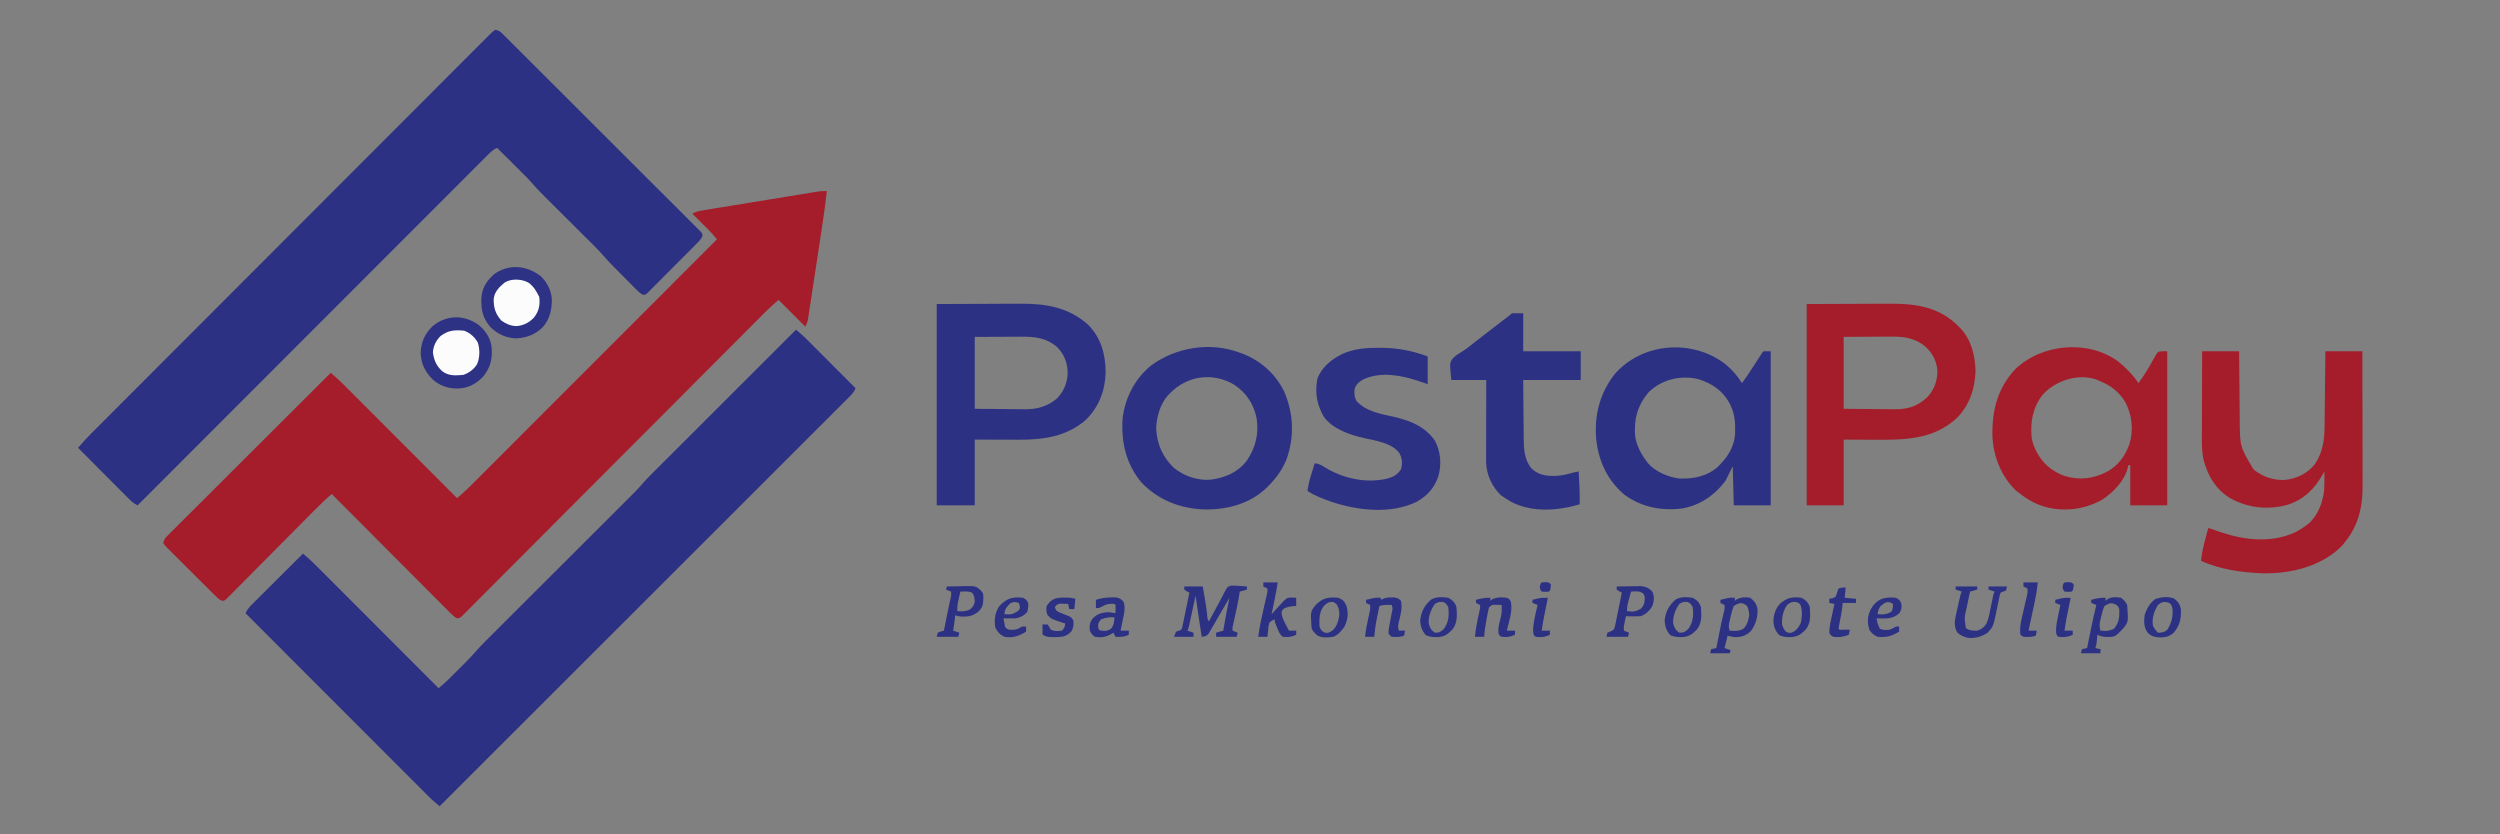 <?xml version="1.0" encoding="UTF-8"?>
<svg version="1.1" xmlns="http://www.w3.org/2000/svg" width="2434" height="812">
<rect width="100%" height="100%" fill="#808080" stroke="none"/>
<path d="M0 0 C-1.541 14.329 -3.668 28.556 -5.844 42.801 C-6.217 45.256 -6.591 47.71 -6.964 50.165 C-7.742 55.273 -8.522 60.38 -9.304 65.487 C-10.306 72.035 -11.299 78.585 -12.29 85.134 C-13.056 90.187 -13.827 95.239 -14.601 100.29 C-14.97 102.706 -15.337 105.123 -15.701 107.54 C-16.209 110.903 -16.726 114.265 -17.244 117.626 C-17.393 118.623 -17.541 119.62 -17.695 120.647 C-17.837 121.562 -17.98 122.477 -18.128 123.419 C-18.248 124.212 -18.369 125.005 -18.494 125.822 C-19 128 -19 128 -21 132 C-29.58 123.42 -38.16 114.84 -47 106 C-51.411 109.781 -55.528 113.405 -59.598 117.489 C-60.118 118.009 -60.638 118.53 -61.174 119.066 C-62.904 120.798 -64.63 122.534 -66.356 124.269 C-67.613 125.529 -68.87 126.789 -70.127 128.049 C-72.854 130.781 -75.579 133.515 -78.303 136.251 C-82.735 140.702 -87.17 145.149 -91.606 149.596 C-97.211 155.215 -102.814 160.835 -108.417 166.456 C-119.417 177.492 -130.423 188.522 -141.431 199.55 C-143.165 201.286 -144.898 203.023 -146.631 204.759 C-149.258 207.39 -151.884 210.021 -154.51 212.652 C-164.405 222.564 -174.298 232.477 -184.191 242.39 C-185.095 243.296 -185.999 244.202 -186.931 245.136 C-201.606 259.842 -216.274 274.555 -230.939 289.271 C-245.991 304.374 -261.052 319.467 -276.122 334.552 C-285.422 343.861 -294.713 353.178 -303.995 362.505 C-310.348 368.887 -316.709 375.26 -323.078 381.626 C-326.757 385.304 -330.431 388.985 -334.095 392.678 C-337.444 396.053 -340.805 399.417 -344.174 402.771 C-345.396 403.991 -346.613 405.216 -347.826 406.445 C-349.466 408.106 -351.12 409.75 -352.78 411.392 C-353.698 412.313 -354.616 413.233 -355.562 414.182 C-358 416 -358 416 -360.178 415.913 C-362.967 414.515 -364.838 412.53 -367.037 410.324 C-367.53 409.833 -368.024 409.342 -368.532 408.837 C-370.185 407.188 -371.827 405.53 -373.47 403.871 C-374.652 402.688 -375.835 401.505 -377.018 400.324 C-380.231 397.111 -383.435 393.89 -386.637 390.667 C-389.984 387.301 -393.34 383.944 -396.695 380.585 C-403.047 374.224 -409.392 367.854 -415.734 361.482 C-422.954 354.228 -430.183 346.983 -437.412 339.739 C-452.284 324.835 -467.146 309.921 -482 295 C-487.926 299.906 -493.325 305.221 -498.727 310.693 C-499.687 311.661 -500.647 312.629 -501.607 313.597 C-503.662 315.668 -505.715 317.741 -507.767 319.814 C-511.011 323.091 -514.262 326.362 -517.513 329.632 C-518.629 330.754 -519.745 331.875 -520.86 332.997 C-521.418 333.559 -521.977 334.12 -522.552 334.698 C-530.113 342.303 -537.67 349.912 -545.213 357.535 C-550.314 362.69 -555.423 367.837 -560.543 372.973 C-563.249 375.689 -565.951 378.409 -568.642 381.14 C-571.167 383.703 -573.703 386.253 -576.248 388.796 C-577.628 390.179 -578.994 391.575 -580.361 392.972 C-581.181 393.786 -582.001 394.601 -582.846 395.44 C-583.556 396.156 -584.265 396.872 -584.997 397.609 C-587 399 -587 399 -589.099 398.859 C-592.109 397.499 -594.221 395.212 -596.519 392.901 C-597.057 392.371 -597.596 391.841 -598.151 391.295 C-599.928 389.541 -601.693 387.777 -603.457 386.012 C-604.687 384.789 -605.916 383.567 -607.146 382.345 C-609.721 379.784 -612.29 377.217 -614.855 374.646 C-618.149 371.347 -621.46 368.066 -624.776 364.79 C-627.32 362.272 -629.852 359.743 -632.381 357.211 C-633.597 355.996 -634.818 354.785 -636.042 353.578 C-637.75 351.893 -639.441 350.192 -641.128 348.487 C-641.64 347.989 -642.151 347.49 -642.678 346.977 C-644.059 345.562 -644.059 345.562 -646 343 C-645.658 339.837 -644.564 338.189 -642.347 335.978 C-641.497 335.119 -641.497 335.119 -640.631 334.244 C-640.003 333.625 -639.376 333.006 -638.73 332.369 C-637.736 331.371 -637.736 331.371 -636.722 330.354 C-634.494 328.12 -632.255 325.898 -630.015 323.675 C-628.419 322.079 -626.822 320.482 -625.227 318.885 C-620.887 314.544 -616.537 310.212 -612.186 305.882 C-607.643 301.358 -603.108 296.825 -598.573 292.293 C-590.957 284.685 -583.336 277.083 -575.711 269.484 C-567.857 261.658 -560.006 253.828 -552.159 245.994 C-551.675 245.511 -551.192 245.028 -550.693 244.531 C-548.267 242.109 -545.841 239.686 -543.415 237.264 C-523.286 217.166 -503.147 197.08 -483 177 C-478.759 180.565 -474.673 184.203 -470.754 188.125 C-470.035 188.844 -470.035 188.844 -469.301 189.576 C-467.717 191.158 -466.137 192.744 -464.557 194.33 C-463.413 195.474 -462.269 196.617 -461.125 197.761 C-458.037 200.849 -454.951 203.94 -451.866 207.032 C-448.636 210.269 -445.402 213.503 -442.169 216.737 C-436.055 222.855 -429.943 228.975 -423.831 235.096 C-416.871 242.068 -409.908 249.037 -402.944 256.006 C-388.626 270.334 -374.312 284.666 -360 299 C-353.932 293.975 -348.378 288.516 -342.819 282.939 C-341.799 281.919 -340.778 280.899 -339.757 279.88 C-336.966 277.091 -334.178 274.299 -331.39 271.506 C-328.378 268.49 -325.364 265.477 -322.349 262.463 C-317.132 257.246 -311.916 252.027 -306.702 246.807 C-299.163 239.26 -291.621 231.716 -284.078 224.172 C-271.84 211.931 -259.604 199.689 -247.369 187.445 C-235.487 175.553 -223.603 163.662 -211.718 151.773 C-210.985 151.04 -210.252 150.307 -209.497 149.551 C-205.82 145.873 -202.143 142.194 -198.465 138.516 C-167.974 108.014 -137.486 77.508 -107 47 C-107.951 45.884 -108.902 44.768 -109.854 43.653 C-110.384 43.032 -110.914 42.41 -111.46 41.77 C-113.394 39.547 -115.432 37.455 -117.523 35.379 C-118.316 34.589 -119.109 33.8 -119.926 32.986 C-120.734 32.186 -121.542 31.387 -122.375 30.562 C-123.206 29.736 -124.038 28.909 -124.895 28.057 C-126.927 26.035 -128.963 24.017 -131 22 C-127.983 20.319 -125.323 19.557 -121.921 19 C-120.896 18.829 -119.871 18.658 -118.816 18.482 C-117.697 18.302 -116.578 18.122 -115.426 17.937 C-114.244 17.742 -113.061 17.546 -111.843 17.345 C-108.604 16.811 -105.364 16.284 -102.124 15.759 C-98.73 15.208 -95.338 14.65 -91.945 14.093 C-86.247 13.159 -80.548 12.23 -74.849 11.304 C-68.264 10.235 -61.681 9.158 -55.098 8.076 C-48.761 7.036 -42.423 6 -36.085 4.966 C-33.39 4.526 -30.695 4.085 -28 3.643 C-24.235 3.026 -20.469 2.414 -16.703 1.804 C-15.587 1.62 -14.47 1.436 -13.32 1.247 C-11.779 0.999 -11.779 0.999 -10.206 0.746 C-9.316 0.601 -8.426 0.456 -7.509 0.307 C-4.98 -0.002 -2.546 -0.055 0 0 Z " fill="#A51D2A" transform="translate(805,186)"/>
<path d="M0 0 C3.489 0.438 5.126 1.749 7.587 4.204 C8.286 4.893 8.984 5.583 9.703 6.293 C10.463 7.057 11.222 7.822 12.005 8.61 C12.817 9.417 13.63 10.223 14.467 11.054 C16.723 13.296 18.972 15.545 21.218 17.797 C23.642 20.223 26.074 22.64 28.505 25.059 C33.265 29.799 38.018 34.547 42.768 39.298 C46.626 43.158 50.487 47.016 54.35 50.871 C55.462 51.981 56.574 53.09 57.686 54.2 C58.239 54.752 58.792 55.304 59.362 55.873 C69.829 66.321 80.286 76.779 90.74 87.24 C100.313 96.818 109.899 106.384 119.491 115.943 C129.333 125.751 139.166 135.568 148.988 145.396 C154.506 150.916 160.028 156.432 165.559 161.939 C170.267 166.625 174.966 171.321 179.653 176.027 C182.047 178.43 184.444 180.828 186.853 183.216 C189.457 185.802 192.045 188.403 194.63 191.009 C195.401 191.767 196.172 192.525 196.965 193.306 C197.651 194.003 198.336 194.7 199.042 195.418 C199.642 196.018 200.241 196.617 200.859 197.235 C202 199 202 199 201.821 201.063 C200.525 204.119 198.22 206.214 195.901 208.519 C195.371 209.057 194.841 209.596 194.295 210.151 C192.541 211.928 190.777 213.693 189.012 215.457 C187.789 216.687 186.567 217.916 185.345 219.146 C182.784 221.721 180.217 224.29 177.646 226.855 C174.347 230.149 171.066 233.46 167.79 236.776 C165.272 239.32 162.743 241.852 160.211 244.381 C158.996 245.597 157.785 246.818 156.578 248.042 C154.893 249.75 153.192 251.441 151.487 253.128 C150.989 253.64 150.49 254.151 149.977 254.678 C146.572 258.002 146.572 258.002 143.868 257.993 C141.756 256.87 140.315 255.683 138.628 253.984 C137.99 253.349 137.352 252.715 136.695 252.061 C136.016 251.369 135.337 250.677 134.637 249.965 C133.927 249.253 133.216 248.541 132.485 247.807 C130.981 246.296 129.481 244.782 127.984 243.265 C125.713 240.964 123.433 238.673 121.15 236.385 C119.687 234.912 118.224 233.439 116.762 231.965 C116.089 231.287 115.415 230.61 114.722 229.912 C111.666 226.811 108.698 223.684 105.876 220.367 C100.94 214.662 95.526 209.416 90.177 204.102 C88.181 202.119 86.188 200.132 84.196 198.145 C79.967 193.927 75.734 189.713 71.5 185.5 C66.589 180.613 61.68 175.724 56.775 170.831 C54.823 168.886 52.869 166.943 50.914 165.002 C45.62 159.729 40.395 154.472 35.55 148.777 C32.635 145.435 29.464 142.341 26.316 139.219 C25.616 138.52 24.916 137.821 24.194 137.101 C21.986 134.898 19.774 132.699 17.562 130.5 C16.053 128.995 14.543 127.49 13.033 125.984 C9.358 122.32 5.68 118.659 2 115 C-2.102 116.626 -4.85 119.575 -7.896 122.65 C-8.779 123.529 -8.779 123.529 -9.68 124.427 C-11.664 126.405 -13.64 128.391 -15.617 130.376 C-17.047 131.805 -18.477 133.234 -19.908 134.663 C-23.849 138.599 -27.783 142.541 -31.716 146.484 C-35.955 150.732 -40.2 154.974 -44.444 159.216 C-51.8 166.571 -59.151 173.929 -66.501 181.289 C-74.21 189.01 -81.921 196.729 -89.634 204.445 C-90.114 204.924 -90.593 205.404 -91.087 205.898 C-93.522 208.333 -95.956 210.768 -98.391 213.204 C-115.641 230.458 -132.886 247.717 -150.129 264.978 C-166.881 281.749 -183.635 298.517 -200.393 315.283 C-200.909 315.799 -201.425 316.316 -201.957 316.848 C-207.143 322.037 -212.33 327.226 -217.516 332.414 C-228.081 342.984 -238.645 353.555 -249.21 364.125 C-249.695 364.611 -250.181 365.097 -250.682 365.598 C-283.126 398.06 -315.563 430.53 -348 463 C-351.829 461.219 -354.473 458.798 -357.411 455.816 C-358.202 455.025 -358.202 455.025 -359.009 454.219 C-360.745 452.481 -362.474 450.737 -364.203 448.992 C-365.408 447.784 -366.613 446.576 -367.818 445.369 C-370.985 442.194 -374.147 439.013 -377.307 435.83 C-380.534 432.582 -383.767 429.34 -387 426.098 C-393.339 419.737 -399.671 413.371 -406 407 C-401.867 402.075 -397.575 397.429 -393.026 392.889 C-392.345 392.205 -391.664 391.521 -390.962 390.817 C-388.684 388.531 -386.402 386.248 -384.12 383.966 C-382.467 382.309 -380.815 380.653 -379.163 378.996 C-375.101 374.924 -371.037 370.853 -366.972 366.784 C-362.102 361.909 -357.234 357.03 -352.366 352.152 C-340.05 339.808 -327.727 327.471 -315.403 315.134 C-312.067 311.793 -308.73 308.453 -305.394 305.112 C-284.683 284.376 -263.971 263.642 -243.254 242.913 C-238.459 238.115 -233.664 233.317 -228.869 228.519 C-228.273 227.922 -227.677 227.326 -227.063 226.712 C-207.723 207.359 -188.391 187.997 -169.065 168.629 C-149.197 148.719 -129.321 128.816 -109.435 108.924 C-106.629 106.118 -103.824 103.312 -101.019 100.505 C-100.467 99.953 -99.914 99.401 -99.346 98.832 C-90.445 89.928 -81.553 81.016 -72.665 72.101 C-63.742 63.152 -54.81 54.212 -45.869 45.282 C-41.022 40.44 -36.178 35.594 -31.346 30.737 C-26.929 26.298 -22.501 21.87 -18.064 17.452 C-16.454 15.845 -14.848 14.233 -13.247 12.617 C-11.084 10.435 -8.905 8.268 -6.722 6.104 C-6.093 5.462 -5.463 4.82 -4.815 4.158 C-3.055 2.433 -3.055 2.433 0 0 Z " fill="#2D3183" transform="translate(482,29)"/>
<path d="M0 0 C1.11 0.944 2.218 1.888 3.326 2.834 C3.944 3.36 4.561 3.886 5.197 4.428 C7.73 6.637 10.103 8.984 12.476 11.363 C12.975 11.861 13.473 12.359 13.987 12.873 C15.607 14.494 17.223 16.118 18.84 17.742 C19.973 18.877 21.106 20.012 22.24 21.147 C25.203 24.114 28.163 27.083 31.122 30.054 C34.151 33.092 37.182 36.128 40.213 39.164 C46.145 45.107 52.073 51.052 58 57 C56.711 59.83 55.364 61.886 53.168 64.081 C52.585 64.667 52.003 65.254 51.403 65.859 C50.762 66.495 50.121 67.131 49.46 67.786 C48.777 68.471 48.095 69.156 47.391 69.862 C45.086 72.173 42.773 74.477 40.46 76.78 C38.796 78.446 37.132 80.112 35.468 81.778 C31.364 85.886 27.255 89.99 23.144 94.092 C18.221 99.004 13.305 103.921 8.388 108.839 C-0.686 117.916 -9.764 126.988 -18.845 136.057 C-27.839 145.039 -36.83 154.022 -45.819 163.009 C-46.657 163.846 -46.657 163.846 -47.512 164.701 C-50.348 167.537 -53.185 170.373 -56.021 173.209 C-76.121 193.304 -96.224 213.394 -116.331 233.482 C-135.866 252.999 -155.399 272.518 -174.93 292.04 C-175.532 292.641 -176.133 293.243 -176.753 293.863 C-182.797 299.904 -188.841 305.945 -194.885 311.986 C-207.197 324.293 -219.51 336.6 -231.822 348.907 C-232.672 349.756 -232.672 349.756 -233.538 350.622 C-271.354 388.419 -309.176 426.21 -347 464 C-354.353 457.772 -354.353 457.772 -357.704 454.419 C-358.352 453.773 -359 453.128 -359.667 452.462 C-360.355 451.771 -361.043 451.081 -361.751 450.369 C-362.5 449.621 -363.25 448.872 -364.021 448.101 C-366.517 445.607 -369.009 443.11 -371.502 440.612 C-373.296 438.818 -375.09 437.024 -376.884 435.23 C-380.739 431.375 -384.593 427.518 -388.446 423.66 C-394.016 418.082 -399.588 412.507 -405.162 406.932 C-414.205 397.886 -423.247 388.838 -432.287 379.789 C-441.065 371.001 -449.845 362.214 -458.626 353.429 C-459.168 352.887 -459.709 352.345 -460.268 351.787 C-462.986 349.067 -465.704 346.348 -468.422 343.628 C-490.951 321.089 -513.477 298.545 -536 276 C-534.219 272.171 -531.798 269.527 -528.816 266.589 C-528.289 266.062 -527.762 265.534 -527.219 264.991 C-525.481 263.255 -523.737 261.526 -521.992 259.797 C-520.784 258.592 -519.576 257.387 -518.369 256.182 C-515.194 253.015 -512.013 249.853 -508.83 246.693 C-505.582 243.466 -502.34 240.233 -499.098 237 C-492.737 230.661 -486.371 224.329 -480 218 C-473.148 223.616 -466.977 229.889 -460.731 236.156 C-459.498 237.388 -458.266 238.621 -457.033 239.853 C-453.703 243.183 -450.376 246.516 -447.049 249.85 C-443.566 253.339 -440.08 256.825 -436.595 260.312 C-430.002 266.907 -423.412 273.506 -416.823 280.105 C-409.318 287.621 -401.811 295.134 -394.303 302.647 C-378.866 318.095 -363.432 333.546 -348 349 C-346.894 348.06 -345.79 347.12 -344.686 346.178 C-344.071 345.654 -343.456 345.13 -342.822 344.591 C-340.135 342.245 -337.61 339.753 -335.094 337.227 C-334.565 336.699 -334.037 336.172 -333.493 335.628 C-332.386 334.522 -331.28 333.414 -330.175 332.306 C-328.507 330.632 -326.834 328.964 -325.16 327.297 C-324.075 326.211 -322.991 325.125 -321.906 324.039 C-321.417 323.552 -320.929 323.066 -320.425 322.564 C-317.751 319.873 -315.208 317.109 -312.734 314.233 C-309.387 310.396 -305.893 306.757 -302.283 303.169 C-301.645 302.531 -301.007 301.893 -300.349 301.235 C-298.234 299.121 -296.115 297.01 -293.996 294.898 C-292.469 293.374 -290.943 291.848 -289.416 290.323 C-286.14 287.05 -282.862 283.778 -279.583 280.508 C-274.394 275.333 -269.21 270.154 -264.025 264.974 C-252.084 253.045 -240.139 241.122 -228.193 229.198 C-217.241 218.266 -206.29 207.333 -195.343 196.396 C-190.193 191.252 -185.041 186.109 -179.887 180.969 C-176.677 177.766 -173.469 174.562 -170.262 171.357 C-168.779 169.876 -167.296 168.396 -165.811 166.917 C-163.777 164.89 -161.747 162.861 -159.717 160.831 C-159.135 160.252 -158.553 159.674 -157.954 159.078 C-154.379 155.495 -151.028 151.769 -147.716 147.943 C-145.128 145.012 -142.387 142.252 -139.615 139.495 C-139.013 138.892 -138.411 138.289 -137.791 137.668 C-135.797 135.673 -133.8 133.681 -131.803 131.689 C-130.363 130.25 -128.924 128.81 -127.485 127.371 C-123.595 123.481 -119.702 119.594 -115.809 115.707 C-111.734 111.638 -107.661 107.567 -103.589 103.495 C-95.885 95.794 -88.178 88.096 -80.47 80.398 C-71.692 71.631 -62.916 62.861 -54.141 54.091 C-36.097 36.057 -18.05 18.028 0 0 Z " fill="#2D3183" transform="translate(775,321)"/>
<path d="M0 0 C11.88 0 23.76 0 36 0 C36.049 5.841 36.098 11.681 36.148 17.699 C36.184 21.423 36.22 25.146 36.258 28.869 C36.318 34.765 36.376 40.662 36.422 46.558 C36.459 51.317 36.505 56.076 36.558 60.835 C36.576 62.642 36.592 64.448 36.603 66.254 C36.772 92.785 36.772 92.785 50 115 C58.841 122.182 69.088 125.72 80.504 125.281 C92.012 123.985 102.108 119.287 109.469 110.207 C117.317 98.895 119.1 86.883 119.205 73.451 C119.215 72.65 119.225 71.849 119.235 71.023 C119.267 68.41 119.292 65.797 119.316 63.184 C119.337 61.358 119.358 59.532 119.379 57.707 C119.434 52.928 119.484 48.149 119.532 43.37 C119.592 37.622 119.658 31.874 119.723 26.126 C119.82 17.418 119.909 8.709 120 0 C131.88 0 143.76 0 156 0 C156.045 18.403 156.082 36.806 156.104 55.209 C156.114 63.755 156.128 72.302 156.151 80.848 C156.171 88.302 156.184 95.757 156.188 103.211 C156.191 107.153 156.197 111.095 156.211 115.037 C156.225 118.758 156.229 122.48 156.226 126.201 C156.227 128.195 156.238 130.189 156.249 132.183 C156.197 155.155 150.546 173.818 134.812 190.75 C114.715 209.83 86.454 216.484 59.449 216.211 C39.57 215.472 17.123 212.54 -1 204 C-0.4 196.721 1.148 189.976 3.062 182.938 C3.344 181.881 3.626 180.825 3.916 179.736 C4.605 177.156 5.3 174.577 6 172 C10.233 173.406 14.464 174.813 18.676 176.281 C41.844 184.045 67.508 186.734 90.32 176.379 C94.487 174.235 98.3 171.877 102 169 C102.922 168.285 102.922 168.285 103.863 167.555 C112.853 159.621 117.69 146.437 118.848 134.754 C119.175 128.843 119.07 122.918 119 117 C118.588 117.762 118.175 118.524 117.75 119.309 C109.593 133.892 99.158 144.385 83 149.5 C64.166 154.689 44.779 152.655 27.672 143.23 C13.534 134.93 5.68 121.598 1.468 106.033 C-0.802 95.741 -0.249 85.183 -0.195 74.707 C-0.192 72.548 -0.189 70.389 -0.187 68.23 C-0.179 62.58 -0.16 56.929 -0.137 51.279 C-0.117 45.501 -0.108 39.722 -0.098 33.943 C-0.076 22.629 -0.041 11.314 0 0 Z " fill="#A51D2A" transform="translate(2144,342)"/>
<path d="M0 0 C16.335 -0.062 32.67 -0.124 49.5 -0.188 C54.627 -0.215 59.754 -0.242 65.037 -0.27 C71.376 -0.284 71.376 -0.284 74.359 -0.286 C76.409 -0.291 78.459 -0.301 80.509 -0.317 C105.73 -0.496 128.219 2.882 147.562 20.309 C160.118 33.225 164.521 49.395 164.422 66.996 C163.94 84.692 157.712 100.547 144.895 113.055 C126.441 128.943 104.004 132.2 80.457 132.098 C79.348 132.097 78.238 132.096 77.095 132.095 C73.001 132.089 68.907 132.075 64.812 132.062 C55.634 132.042 46.456 132.021 37 132 C37 153.12 37 174.24 37 196 C24.79 196 12.58 196 0 196 C0 131.32 0 66.64 0 0 Z M37 32 C37 55.1 37 78.2 37 102 C46.673 102.082 56.346 102.165 66.312 102.25 C69.345 102.286 72.377 102.323 75.501 102.36 C77.934 102.372 80.368 102.382 82.801 102.391 C84.04 102.411 85.279 102.432 86.556 102.453 C98.116 102.457 108.056 99.546 117 92 C123.787 84.97 127.181 76.79 127.5 67.062 C127.151 56.998 124.367 49.31 117.34 42.008 C106.76 32.929 95.715 31.693 82.312 31.805 C80.585 31.808 80.585 31.808 78.822 31.811 C74.548 31.821 70.274 31.849 66 31.875 C56.43 31.916 46.86 31.957 37 32 Z " fill="#2D3183" transform="translate(912,296)"/>
<path d="M0 0 C24.533 -0.093 24.533 -0.093 49.562 -0.188 C54.699 -0.215 59.835 -0.242 65.127 -0.27 C71.471 -0.284 71.471 -0.284 74.454 -0.286 C76.507 -0.291 78.561 -0.301 80.614 -0.317 C104.695 -0.488 127.555 2.425 145.789 19.797 C146.883 20.887 146.883 20.887 148 22 C148.847 22.812 148.847 22.812 149.711 23.641 C160.243 34.674 163.958 50.202 164.375 65 C163.868 82.349 158.586 98.35 146.273 110.895 C122.675 132.75 93.734 132.321 63.438 132.125 C54.383 132.084 45.329 132.042 36 132 C36 153.12 36 174.24 36 196 C24.12 196 12.24 196 0 196 C0 131.32 0 66.64 0 0 Z M36 32 C36 55.1 36 78.2 36 102 C45.838 102.082 55.676 102.165 65.812 102.25 C70.439 102.305 70.439 102.305 75.159 102.36 C77.634 102.372 80.108 102.382 82.582 102.391 C83.843 102.411 85.104 102.432 86.403 102.453 C99.039 102.458 108.568 99.173 117.684 90.375 C124.461 83.074 127.35 74.319 127.219 64.469 C126.368 54.87 122.163 47.367 115 41 C104.57 32.698 94.044 31.543 81.02 31.707 C79.871 31.71 78.722 31.713 77.538 31.716 C73.296 31.732 69.054 31.774 64.812 31.812 C55.304 31.874 45.796 31.936 36 32 Z " fill="#A51D2A" transform="translate(1759,296)"/>
<path d="M0 0 C7.246 5.941 14.041 12.885 19.243 20.688 C22.915 15.633 26.399 10.552 29.489 5.118 C30.017 4.202 30.545 3.287 31.089 2.344 C32.166 0.462 33.223 -1.432 34.261 -3.335 C34.79 -4.238 35.319 -5.14 35.864 -6.07 C36.322 -6.886 36.781 -7.702 37.253 -8.543 C39.243 -10.312 39.243 -10.312 47.243 -10.312 C47.243 39.188 47.243 88.688 47.243 139.688 C35.363 139.688 23.483 139.688 11.243 139.688 C11.243 126.818 11.243 113.948 11.243 100.688 C10.583 100.688 9.923 100.688 9.243 100.688 C9.127 101.409 9.011 102.129 8.892 102.872 C5.939 115.696 -5.445 127.248 -16.151 134.227 C-33.109 143.736 -52.971 146.304 -71.79 141.129 C-81.338 138.221 -89.015 134.072 -96.757 127.688 C-98.304 126.574 -98.304 126.574 -99.882 125.438 C-114.41 111.541 -122.385 91.433 -122.96 71.465 C-123.296 46.572 -117.834 25.486 -100.569 6.938 C-74.343 -17.874 -29.367 -21.931 0 0 Z M-73.757 31.688 C-83.668 44.31 -86.178 58.054 -84.757 73.688 C-84.186 77.294 -83.254 80.364 -81.757 83.688 C-81.355 84.588 -80.952 85.488 -80.538 86.415 C-74.639 98.311 -65.438 106.377 -53.069 110.938 C-38.307 115.506 -24.99 113.965 -11.42 106.99 C-0.214 100.876 6.363 91.558 10.618 79.625 C14.421 66.059 13.126 52.289 6.735 39.723 C0.037 28.367 -8.598 22.421 -20.757 17.688 C-21.444 17.42 -22.131 17.152 -22.839 16.875 C-40.549 11.319 -61.403 18.376 -73.757 31.688 Z " fill="#A51D2A" transform="translate(2062.757,352.312)"/>
<path d="M0 0 C6.355 5.28 11.195 11.091 15.661 18.068 C21.153 10.479 26.231 2.634 31.305 -5.238 C31.853 -6.087 32.401 -6.936 32.966 -7.811 C33.461 -8.58 33.956 -9.349 34.466 -10.141 C35.661 -11.932 35.661 -11.932 36.661 -12.932 C38.971 -12.932 41.281 -12.932 43.661 -12.932 C43.661 36.568 43.661 86.068 43.661 137.068 C31.781 137.068 19.901 137.068 7.661 137.068 C7.331 124.528 7.001 111.988 6.661 99.068 C4.351 103.688 2.041 108.308 -0.339 113.068 C-10.8 127.199 -24.943 136.855 -42.339 140.068 C-62.521 142.63 -81.536 139.07 -98.339 127.068 C-115.306 113.17 -124.193 93.641 -126.339 72.068 C-128.11 48.835 -122.759 28.124 -108.464 9.529 C-81.508 -21.688 -32.18 -25.312 0 0 Z M-75.339 27.068 C-86.154 39.915 -89.75 53.456 -88.339 70.068 C-86.673 79.186 -82.873 86.693 -77.339 94.068 C-76.862 94.714 -76.385 95.36 -75.893 96.025 C-68.769 104.286 -55.91 109.772 -45.257 110.951 C-31.89 111.487 -18.751 108.95 -8.362 100.009 C1.427 90.617 8.298 80.481 8.997 66.552 C9.178 57.081 8.798 48.781 4.661 40.068 C4.249 39.199 3.836 38.33 3.411 37.435 C-3.08 25.375 -13.801 18.318 -26.589 14.255 C-43.733 10.024 -62.721 14.45 -75.339 27.068 Z " fill="#2D3183" transform="translate(1680.339,354.932)"/>
<path d="M0 0 C1.067 0.374 2.135 0.748 3.234 1.133 C21.385 8.089 35.75 20.8 44.312 38.312 C53.519 59.821 54.412 82.453 46.473 104.465 C42.321 114.432 36.604 122.383 29 130 C28.313 130.699 27.626 131.397 26.918 132.117 C10.442 147.829 -11.877 153.486 -34.145 152.976 C-57.372 152.005 -78.515 143.72 -94.719 126.727 C-109.81 108.689 -114.664 86.981 -113 64 C-110.402 43.742 -100.903 25.411 -84.926 12.52 C-60.818 -4.841 -28.286 -10.255 0 0 Z M-67 40 C-67.513 40.516 -68.026 41.031 -68.555 41.562 C-76.473 50.219 -79.807 62.5 -80.375 74 C-79.591 89.289 -74.11 102.089 -63.012 112.582 C-52.957 120.654 -39.921 125.125 -27 124 C-13.141 122.025 -0.756 116.875 7.906 105.496 C16.393 92.856 19.617 79.756 17.539 64.648 C14.661 50.463 7.631 39.567 -4.363 31.57 C-25.25 19.131 -50.23 22.673 -67 40 Z " fill="#2D3183" transform="translate(1206,343)"/>
<path d="M0 0 C3.63 0 7.26 0 11 0 C11 12.21 11 24.42 11 37 C29.48 37 47.96 37 67 37 C67 46.24 67 55.48 67 65 C48.52 65 30.04 65 11 65 C11.091 77.197 11.091 77.197 11.209 89.395 C11.263 94.376 11.314 99.357 11.346 104.338 C11.373 108.359 11.413 112.378 11.463 116.398 C11.48 117.925 11.491 119.452 11.498 120.979 C11.547 131.9 11.846 142.162 19 151 C25.71 157.524 32.898 158.417 41.848 158.362 C48.176 158.177 53.943 156.79 60 155 C61.663 154.649 63.329 154.31 65 154 C65.631 164.679 66.173 175.298 66 186 C44.562 192.28 19.672 194.246 -0.777 183.547 C-3.249 182.11 -5.63 180.597 -8 179 C-8.887 178.423 -9.774 177.845 -10.688 177.25 C-19.384 168.788 -24.734 157.368 -25.12 145.21 C-25.123 143.714 -25.121 142.218 -25.114 140.721 C-25.114 139.901 -25.114 139.081 -25.114 138.236 C-25.113 135.537 -25.106 132.837 -25.098 130.137 C-25.096 128.261 -25.094 126.384 -25.093 124.508 C-25.09 119.578 -25.08 114.648 -25.069 109.717 C-25.058 104.683 -25.054 99.649 -25.049 94.615 C-25.038 84.743 -25.021 74.872 -25 65 C-36.22 65 -47.44 65 -59 65 C-60.625 48.63 -60.625 48.63 -57.916 44.246 C-54.808 40.995 -50.986 38.726 -47.169 36.393 C-43.216 33.855 -39.61 30.861 -35.938 27.938 C-34.403 26.741 -32.866 25.547 -31.328 24.355 C-30.593 23.785 -29.857 23.214 -29.1 22.626 C-23.481 18.274 -17.843 13.947 -12.204 9.623 C-10.977 8.682 -9.751 7.741 -8.525 6.8 C-7.366 5.91 -6.207 5.022 -5.048 4.134 C-2.431 2.175 -2.431 2.175 0 0 Z " fill="#2D3183" transform="translate(1472,305)"/>
<path d="M0 0 C0.728 -0 1.456 -0 2.205 -0 C18.777 0.039 32.477 2.685 48.125 8.375 C48.125 17.285 48.125 26.195 48.125 35.375 C45.361 34.426 42.597 33.477 39.75 32.5 C22.529 26.745 2.898 22.881 -14.312 30.625 C-18.488 32.909 -20.97 34.872 -22.875 39.375 C-23.647 43.944 -23.348 47.327 -21.438 51.562 C-11.723 62.225 2.374 64.329 15.875 67.375 C31.555 70.949 45.564 76.817 55.125 90.375 C60.801 101.266 61.831 113.258 58.5 125.062 C54.574 136.486 47.996 143.879 37.492 149.879 C12.319 162.172 -20.03 158.533 -45.859 149.84 C-53.685 147.067 -61.955 143.988 -68.875 139.375 C-68.219 133.319 -66.615 127.746 -64.812 121.938 C-64.531 121.015 -64.249 120.093 -63.959 119.143 C-63.269 116.885 -62.574 114.63 -61.875 112.375 C-58.107 112.937 -55.654 113.954 -52.5 116.062 C-34.326 127.296 -12.09 132.199 8.805 127.348 C14.894 125.564 18.76 123.526 22.188 118.125 C23.673 112.184 23.422 107.69 20.41 102.312 C12.778 92.501 -2.173 90.508 -13.572 87.948 C-27.623 84.738 -43.844 79.401 -52.875 67.375 C-59.795 55.319 -61.842 44.01 -59.297 30.25 C-55.334 19.01 -45.386 11.029 -34.992 5.973 C-23.425 0.869 -12.527 -0.032 0 0 Z " fill="#2D3183" transform="translate(1341.875,338.625)"/>
<path d="M0 0 C6.759 5.513 11.097 12.144 12.57 20.809 C13.725 32.2 11.942 40.41 5.035 49.66 C-0.687 55.973 -8.336 60.797 -16.965 61.66 C-17.573 61.723 -18.182 61.786 -18.809 61.852 C-28.398 62.39 -37.298 59.609 -44.527 53.285 C-52.093 45.756 -55.953 38.025 -56.402 27.285 C-56.025 16.988 -52.588 9.136 -45.395 1.789 C-32 -9.947 -14.363 -10.31 0 0 Z " fill="#2E3284" transform="translate(465.965,316.34)"/>
<path d="M0 0 C6.26 5.706 10.403 13.8 11.109 22.246 C11.35 32.662 9.323 41.426 2.625 49.617 C-4.55 56.904 -13.435 60.389 -23.566 60.836 C-32.94 60.531 -41.354 56.846 -48.129 50.398 C-56.137 41.626 -57.873 33.133 -57.469 21.531 C-56.851 11.807 -52.298 4.83 -45.129 -1.602 C-30.986 -11.882 -13.722 -10.323 0 0 Z " fill="#2E3284" transform="translate(526.129,268.602)"/>
<path d="M0 0 C5.67 2.131 10.249 6.226 13.188 11.531 C15.354 18.114 15.246 26.096 12.5 32.5 C9.471 37.549 4.531 41.156 -1 43 C-8.506 43.668 -15.255 44.148 -21.457 39.414 C-27.127 34.218 -29.528 28.658 -30.5 21.125 C-30.21 14.989 -27.391 9.263 -22.957 5.066 C-15.595 -0.526 -9.078 -0.949 0 0 Z " fill="#FCFCFD" transform="translate(452,322)"/>
<path d="M0 0 C4.758 3.673 7.357 8.214 10 13.5 C10.943 21.38 9.853 27.166 5 33.5 C0.399 38.556 -5.481 41.555 -12.312 42 C-17.907 41.761 -22.515 39.807 -27 36.5 C-32.671 29.946 -34.433 24.156 -34.34 15.574 C-33.554 8.469 -28.996 4.079 -23.746 -0.371 C-17.195 -4.606 -6.41 -3.975 0 0 Z " fill="#FCFCFD" transform="translate(515,275.5)"/>
<path d="M0 0 C5.94 0 11.88 0 18 0 C19.714 9.35 21.319 18.634 22.353 28.084 C22.482 31.326 22.482 31.326 24 34 C24.362 33.325 24.725 32.651 25.098 31.956 C26.771 28.844 28.448 25.735 30.125 22.625 C30.695 21.564 31.265 20.503 31.852 19.41 C32.996 17.291 34.153 15.178 35.323 13.073 C36.413 11.076 37.455 9.052 38.439 7.001 C41.792 0.435 41.792 0.435 45.156 -0.776 C47.641 -0.987 49.896 -0.882 52.375 -0.625 C53.206 -0.58 54.038 -0.535 54.895 -0.488 C56.933 -0.371 58.967 -0.192 61 0 C61 0.99 61 1.98 61 3 C58.69 3.66 56.38 4.32 54 5 C53.914 5.599 53.827 6.199 53.738 6.816 C52.415 15.349 50.572 23.743 48.677 32.164 C48.353 33.616 48.353 33.616 48.023 35.098 C47.827 35.969 47.63 36.841 47.427 37.739 C46.907 40.108 46.907 40.108 47 43 C48.65 43.66 50.3 44.32 52 45 C51.67 46.32 51.34 47.64 51 49 C44.4 49 37.8 49 31 49 C31 47.68 31 46.36 31 45 C33.31 44.34 35.62 43.68 38 43 C38.098 42.366 38.196 41.732 38.297 41.078 C39.912 30.996 41.961 21.004 44 11 C43.618 11.659 43.236 12.318 42.842 12.997 C39.153 19.351 35.448 25.695 31.731 32.033 C30.293 34.498 28.874 36.972 27.465 39.453 C26.79 40.615 26.114 41.776 25.438 42.938 C24.879 43.916 24.321 44.894 23.746 45.902 C21.583 48.501 20.251 48.498 17 49 C16.374 44.959 15.749 40.917 15.125 36.875 C14.951 35.752 14.777 34.629 14.598 33.473 C13.34 25.323 12.151 17.166 11 9 C10.793 9.959 10.586 10.918 10.373 11.906 C9.606 15.458 8.836 19.01 8.064 22.562 C7.731 24.1 7.398 25.639 7.066 27.177 C6.59 29.387 6.11 31.596 5.629 33.805 C5.481 34.494 5.333 35.184 5.181 35.895 C4.114 40.772 4.114 40.772 3 43 C4.98 43.66 6.96 44.32 9 45 C9 46.32 9 47.64 9 49 C2.73 49 -3.54 49 -10 49 C-9.34 47.35 -8.68 45.7 -8 44 C-7.18 43.733 -6.36 43.467 -5.515 43.192 C-2.594 42.167 -2.594 42.167 -1.698 38.468 C-1.364 36.96 -1.053 35.447 -0.762 33.93 C-0.591 33.133 -0.421 32.337 -0.245 31.517 C0.295 28.973 0.804 26.425 1.312 23.875 C1.673 22.149 2.036 20.424 2.4 18.699 C3.29 14.471 4.152 10.237 5 6 C4.175 5.567 3.35 5.134 2.5 4.688 C1.262 3.852 1.262 3.852 0 3 C0 2.01 0 1.02 0 0 Z " fill="#2C3184" transform="translate(1153,571)"/>
<path d="M0 0 C0 0.99 0 1.98 0 3 C0.548 2.515 1.096 2.031 1.66 1.531 C5.763 -1.153 10.277 -0.77 15 0 C17.897 2.202 19.393 3.786 21 7 C22.24 23.628 22.24 23.628 17 30 C9.493 37.719 9.493 37.719 3.914 38.168 C-0.517 38.206 -3.966 38.082 -8 36 C-8.061 36.687 -8.121 37.374 -8.184 38.082 C-8.267 38.983 -8.351 39.884 -8.438 40.812 C-8.519 41.706 -8.6 42.599 -8.684 43.52 C-9 46 -9 46 -10 49 C-8.35 49.33 -6.7 49.66 -5 50 C-5 51.32 -5 52.64 -5 54 C-11.27 54 -17.54 54 -24 54 C-23.67 52.68 -23.34 51.36 -23 50 C-20.525 49.505 -20.525 49.505 -18 49 C-17.869 48.332 -17.739 47.663 -17.604 46.975 C-14.981 33.586 -12.262 20.249 -9 7 C-11.475 6.01 -11.475 6.01 -14 5 C-14 4.01 -14 3.02 -14 2 C-9.158 0.664 -5.066 -0.253 0 0 Z M-1 8 C-2.887 11.828 -3.77 15.848 -4.688 20 C-4.959 21.196 -5.231 22.392 -5.512 23.625 C-5.975 26.828 -5.87 28.916 -5 32 C1.703 32.52 1.703 32.52 7.938 30.438 C12.709 24.798 13.564 19.707 13.355 12.465 C13.155 9.825 13.155 9.825 11.25 7.375 C6.293 4.346 3.992 4.745 -1 8 Z " fill="#2C3184" transform="translate(2050,582)"/>
<path d="M0 0 C0 0.99 0 1.98 0 3 C0.619 2.505 1.238 2.01 1.875 1.5 C6.274 -0.612 10.202 -0.844 15 0 C18.76 2.742 20.821 5.5 22 10 C22.779 17.951 20.489 26.232 15.504 32.527 C11.405 36.541 6.944 38.219 1.25 38.312 C-1.751 38.21 -4.019 37.745 -7 37 C-7.99 40.96 -8.98 44.92 -10 49 C-8.02 49.66 -6.04 50.32 -4 51 C-4.33 51.99 -4.66 52.98 -5 54 C-11.27 54 -17.54 54 -24 54 C-23.67 52.68 -23.34 51.36 -23 50 C-20.525 49.505 -20.525 49.505 -18 49 C-17.864 48.311 -17.728 47.622 -17.589 46.911 C-12.798 22.64 -12.798 22.64 -10.48 13.355 C-9.867 10.747 -9.867 10.747 -10 7 C-11.32 6.34 -12.64 5.68 -14 5 C-14 4.01 -14 3.02 -14 2 C-4.59 -0.296 -4.59 -0.296 0 0 Z M-1 8 C-2.719 12.246 -3.699 16.659 -4.688 21.125 C-4.959 22.324 -5.231 23.523 -5.512 24.758 C-5.952 27.684 -6.01 29.274 -5 32 C0.119 32.455 3.844 32.631 8.438 30.125 C12.022 26.51 13.354 21.955 14 17 C13.879 13.73 13.402 10.968 12 8 C7.069 3.932 4.257 4.714 -1 8 Z " fill="#2C3184" transform="translate(1689,582)"/>
<path d="M0 0 C6.93 0 13.86 0 21 0 C21 0.99 21 1.98 21 3 C18.69 3.66 16.38 4.32 14 5 C13.154 8.997 12.325 12.998 11.5 17 C11.262 18.125 11.023 19.251 10.777 20.41 C8.455 30.462 8.455 30.462 9.938 40.438 C13.305 42.989 16.852 43.17 21 43 C25.214 41.648 27.609 39.853 30.003 36.129 C32.328 31.163 33.108 25.593 34.188 20.25 C34.7 17.796 35.214 15.343 35.73 12.891 C35.951 11.808 36.172 10.726 36.399 9.61 C37 7 37 7 38 5 C36.02 4.34 34.04 3.68 32 3 C32 2.01 32 1.02 32 0 C37.94 0 43.88 0 50 0 C49.67 1.32 49.34 2.64 49 4 C47.79 4.417 47.79 4.417 46.555 4.843 C43.704 5.778 43.704 5.778 42.853 8.87 C42.612 10.072 42.37 11.273 42.121 12.512 C41.982 13.158 41.843 13.805 41.7 14.471 C41.259 16.539 40.846 18.612 40.438 20.688 C36.697 39.197 36.697 39.197 30.812 45.25 C24.992 48.871 18.883 50.751 12 50 C7.79 48.975 4.768 47.709 1.562 44.75 C-1.521 39.323 -1.141 34.191 0.18 28.262 C0.449 27.03 0.719 25.798 0.996 24.529 C1.286 23.262 1.576 21.994 1.875 20.688 C2.157 19.4 2.44 18.113 2.73 16.787 C4.826 7.349 4.826 7.349 6 5 C4.02 4.34 2.04 3.68 0 3 C0 2.01 0 1.02 0 0 Z " fill="#2C3184" transform="translate(1904,571)"/>
<path d="M0 0 C4.375 -0.087 8.75 -0.141 13.125 -0.188 C14.363 -0.213 15.6 -0.238 16.875 -0.264 C18.074 -0.273 19.273 -0.283 20.508 -0.293 C21.608 -0.309 22.707 -0.324 23.84 -0.341 C28.491 0.161 31.866 1.64 34.875 5.25 C36.825 10.017 36.391 13.69 34.938 18.562 C32.12 23.561 28.497 27.168 23 29 C20.605 29.07 18.208 29.084 15.812 29.062 C14.54 29.053 13.268 29.044 11.957 29.035 C10.493 29.018 10.493 29.018 9 29 C8.662 30.582 8.33 32.166 8 33.75 C7.814 34.632 7.629 35.513 7.438 36.422 C6.888 39.221 6.888 39.221 7 43 C8.65 43.66 10.3 44.32 12 45 C11.67 46.32 11.34 47.64 11 49 C4.07 49 -2.86 49 -10 49 C-9.67 47.68 -9.34 46.36 -9 45 C-8.038 44.591 -7.075 44.182 -6.083 43.76 C-2.648 42.228 -2.648 42.228 -1.584 38.355 C-1.252 36.853 -0.946 35.344 -0.664 33.832 C-0.495 33.037 -0.326 32.242 -0.152 31.424 C0.381 28.891 0.878 26.353 1.375 23.812 C1.731 22.091 2.089 20.371 2.449 18.65 C3.326 14.439 4.172 10.222 5 6 C4.175 5.567 3.35 5.134 2.5 4.688 C1.262 3.852 1.262 3.852 0 3 C0 2.01 0 1.02 0 0 Z M14 5 C13.327 7.415 12.662 9.832 12 12.25 C11.714 13.273 11.714 13.273 11.422 14.316 C10.5 17.706 10 20.458 10 24 C17.247 24.737 17.247 24.737 23.562 21.688 C26.465 18.487 26.924 16.832 27.312 12.562 C27.262 9.044 27.262 9.044 25.562 6.562 C21.79 4.262 18.309 4.669 14 5 Z " fill="#2C3184" transform="translate(1574,571)"/>
<path d="M0 0 C4.375 -0.117 8.749 -0.187 13.125 -0.25 C14.363 -0.284 15.6 -0.317 16.875 -0.352 C28.212 -0.473 28.212 -0.473 33 4 C35.655 6.655 35.329 8.05 35.375 11.75 C35.261 17.032 34.812 20.093 31 24 C25.572 28.893 20.82 29.513 13.637 29.273 C11 29 11 29 8 28 C7.909 28.87 7.909 28.87 7.816 29.758 C7.34 34.201 6.79 38.599 6 43 C7.98 43.66 9.96 44.32 12 45 C11.67 46.32 11.34 47.64 11 49 C4.07 49 -2.86 49 -10 49 C-9.67 47.68 -9.34 46.36 -9 45 C-5.938 43.75 -5.938 43.75 -3 43 C-2.859 42.29 -2.718 41.58 -2.573 40.848 C-1.925 37.586 -1.275 34.324 -0.625 31.062 C-0.403 29.946 -0.182 28.829 0.047 27.678 C1.167 22.063 2.312 16.466 3.655 10.9 C4.119 8.666 4.119 8.666 4 5 C1.525 4.01 1.525 4.01 -1 3 C-0.67 2.01 -0.34 1.02 0 0 Z M13 5 C12.494 7.228 11.995 9.457 11.5 11.688 C11.222 12.929 10.943 14.17 10.656 15.449 C10.106 18.424 9.862 20.994 10 24 C14.736 24.379 18.099 24.442 22.438 22.312 C25.195 19.824 26.244 18.613 27 15 C26.875 11.369 26.752 8.971 24.5 6.062 C20.717 4.455 17.053 4.766 13 5 Z " fill="#2C3184" transform="translate(922,571)"/>
<path d="M0 0 C4.62 0 9.24 0 14 0 C12.376 10.419 10.22 20.695 8 31 C9.23 29.645 9.23 29.645 10.484 28.262 C11.573 27.07 12.661 25.879 13.75 24.688 C14.289 24.093 14.828 23.498 15.383 22.885 C22.407 15.218 22.407 15.218 26.141 14.707 C28.094 14.805 30.047 14.902 32 15 C32 17.64 32 20.28 32 23 C31.408 23.026 30.817 23.052 30.207 23.078 C26.251 23.362 23.433 23.775 19.875 25.625 C17.721 27.89 17.721 27.89 17.812 31 C19.06 36.699 22.264 41.904 25 47 C27.31 47 29.62 47 32 47 C32 48.32 32 49.64 32 51 C27.478 53.261 23.962 53.4 19 53 C15.824 50.699 14.751 47.493 13.312 43.938 C12.876 42.874 12.439 41.811 11.988 40.715 C11 38 11 38 11 36 C8.438 37.001 8.438 37.001 6 39 C4.962 42.397 4.962 42.397 4.688 46.188 C4.547 47.46 4.406 48.732 4.262 50.043 C4.175 51.019 4.089 51.995 4 53 C1.03 53 -1.94 53 -5 53 C-3.658 43.144 -1.64 33.547 0.625 23.875 C1.113 21.783 1.6 19.69 2.083 17.596 C2.515 15.723 2.952 13.852 3.389 11.98 C4.1 9.017 4.1 9.017 4 6 C2.68 5.34 1.36 4.68 0 4 C0 2.68 0 1.36 0 0 Z " fill="#2C3184" transform="translate(1230,567)"/>
<path d="M0 0 C1.907 -0.043 1.907 -0.043 3.852 -0.086 C8.023 0.46 9.618 1.208 12.375 4.375 C14.236 10.487 12.724 16.221 11.438 22.312 C11.242 23.283 11.047 24.253 10.846 25.252 C10.366 27.629 9.875 30.003 9.375 32.375 C12.015 32.375 14.655 32.375 17.375 32.375 C17.375 33.695 17.375 35.015 17.375 36.375 C12.878 38.623 9.296 38.542 4.375 38.375 C3.715 37.055 3.055 35.735 2.375 34.375 C1.261 35.035 0.147 35.695 -1 36.375 C-5.82 38.776 -10.318 39.333 -15.625 38.375 C-18.201 36.49 -19.222 35.182 -20.625 32.375 C-21.003 27.361 -20.756 24.37 -17.625 20.375 C-13.575 16.206 -9.275 14.946 -3.625 14.375 C-0.867 14.498 1.649 14.879 4.375 15.375 C4.396 14.076 4.416 12.776 4.438 11.438 C4.449 10.707 4.461 9.976 4.473 9.223 C4.581 7.358 4.581 7.358 3.375 6.375 C-2.029 5.824 -5.261 6.87 -9.828 9.5 C-11.625 10.375 -11.625 10.375 -14.625 10.375 C-14.625 7.735 -14.625 5.095 -14.625 2.375 C-9.628 0.761 -5.303 0.054 0 0 Z M-9.625 21.375 C-12.018 24.142 -12.687 25.466 -12.438 29.125 C-11.855 31.547 -11.855 31.547 -9.625 32.375 C-5.354 32.859 -3.326 32.862 0.25 30.375 C2.993 26.503 3.137 24.065 3.375 19.375 C-1.349 19.145 -5.21 19.626 -9.625 21.375 Z " fill="#2C3184" transform="translate(1081.625,581.625)"/>
<path d="M0 0 C0 0.99 0 1.98 0 3 C0.598 2.505 1.196 2.01 1.812 1.5 C6.517 -0.714 10.887 -0.669 16 0 C18.688 1.375 18.688 1.375 20 4 C21.779 13.106 18.149 23.191 16 32 C18.64 32 21.28 32 24 32 C24 33.32 24 34.64 24 36 C19.478 38.261 15.962 38.4 11 38 C9 36.938 9 36.938 8 35 C7.236 29.142 8.937 23.853 10.332 18.18 C11.146 14.307 11.231 10.935 11 7 C9.563 6.946 8.125 6.907 6.688 6.875 C5.487 6.84 5.487 6.84 4.262 6.805 C1.716 6.842 1.716 6.842 -1 9 C-1.761 10.843 -1.761 10.843 -2.133 13 C-2.299 13.801 -2.465 14.601 -2.636 15.427 C-2.797 16.276 -2.959 17.125 -3.125 18 C-3.297 18.858 -3.469 19.715 -3.646 20.599 C-4.775 26.387 -5.614 32.111 -6 38 C-8.97 38 -11.94 38 -15 38 C-14.386 31.58 -13.342 25.416 -11.938 19.125 C-11.569 17.462 -11.203 15.798 -10.84 14.133 C-10.598 13.048 -10.598 13.048 -10.351 11.942 C-9.911 9.837 -9.911 9.837 -10 7 C-11.32 6.34 -12.64 5.68 -14 5 C-14 4.01 -14 3.02 -14 2 C-9.158 0.664 -5.066 -0.253 0 0 Z " fill="#2C3184" transform="translate(1451,582)"/>
<path d="M0 0 C0.33 0.66 0.66 1.32 1 2 C1.82 1.515 1.82 1.515 2.656 1.02 C5.423 -0.184 7.491 -0.3 10.5 -0.312 C11.438 -0.329 12.377 -0.346 13.344 -0.363 C16.481 0.066 17.828 0.702 20 3 C21.617 10.194 19.311 17.963 17.559 24.934 C17.035 27.81 17 29.304 18 32 C19.98 32 21.96 32 24 32 C23.67 33.65 23.34 35.3 23 37 C18.97 38.343 15.202 38.267 11 38 C9.246 36.746 9.246 36.746 8 35 C7.82 33.082 7.82 33.082 8.125 30.812 C8.238 29.942 8.352 29.072 8.469 28.176 C9.242 23.553 10.115 18.948 11.071 14.359 C11.992 10.596 11.992 10.596 11 7 C9.144 6.969 9.144 6.969 7.25 6.938 C6.554 6.926 5.858 6.914 5.141 6.902 C2.964 7.002 1.1 7.444 -1 8 C-1.654 11.123 -2.297 14.249 -2.938 17.375 C-3.12 18.245 -3.302 19.115 -3.49 20.012 C-4.711 26.002 -5.479 31.908 -6 38 C-8.97 38 -11.94 38 -15 38 C-14.246 31.115 -12.877 24.47 -11.373 17.715 C-11.197 16.907 -11.021 16.098 -10.84 15.266 C-10.598 14.179 -10.598 14.179 -10.351 13.071 C-9.889 10.693 -9.889 10.693 -10 7 C-11.32 6.34 -12.64 5.68 -14 5 C-14 4.01 -14 3.02 -14 2 C-4.59 -0.296 -4.59 -0.296 0 0 Z " fill="#2C3184" transform="translate(1344,582)"/>
<path d="M0 0 C4.331 1.792 6.081 3.613 7.875 7.812 C10.076 14.912 9.239 21.386 6 28 C3.013 32.213 -0.051 36.157 -5 38 C-10.182 38.704 -15.653 39.26 -20.371 36.727 C-22.784 34.67 -24.579 32.843 -26 30 C-27.237 13.406 -27.237 13.406 -22 7 C-15.073 -0.004 -9.84 -0.826 0 0 Z M-13.605 7.402 C-18.253 12.726 -18.604 19.461 -18.414 26.273 C-18.15 29.262 -18.15 29.262 -15.875 32.312 C-13.115 34.247 -13.115 34.247 -9.938 34.062 C-5.26 32.371 -3.616 30.163 -1.312 25.812 C0.82 20.31 1.971 14.685 -0.25 9.062 C-1.809 5.804 -1.809 5.804 -5 4 C-9.239 4 -10.532 4.609 -13.605 7.402 Z " fill="#2C3184" transform="translate(1303,582)"/>
<path d="M0 0 C3.76 3.008 5.659 6.188 6.266 10.898 C6.448 19.823 5.081 26.088 -0.762 32.965 C-4.807 36.641 -8.305 37.443 -13.73 37.641 C-18.917 37.376 -22.311 36.81 -26.105 33.016 C-29.897 27.834 -29.885 22.19 -29.105 16.016 C-27.187 9.63 -24.067 4.218 -18.668 0.203 C-12.883 -1.725 -5.697 -2.663 0 0 Z M-16.105 6.016 C-20.05 12.263 -21.964 18.574 -21.105 26.016 C-19.709 28.935 -18.383 30.738 -16.105 33.016 C-12.08 32.941 -9.865 32.712 -6.855 29.953 C-2.798 23.143 -1.118 16.995 -2.105 9.016 C-3.007 5.922 -3.007 5.922 -5.105 4.016 C-9.76 2.397 -12.39 2.789 -16.105 6.016 Z " fill="#2C3184" transform="translate(2117.105,582.984)"/>
<path d="M0 0 C4.145 2.165 6.522 4.567 8 9 C8.612 16.89 9.16 24.554 4 31 C-0.912 35.978 -4.162 38.159 -11.25 38.312 C-15.338 38.263 -17.814 38.077 -21.625 36.5 C-25.58 32.337 -26.76 28.201 -27.375 22.562 C-26.472 13.981 -23.481 7.812 -17 2 C-11.964 -1.282 -5.748 -0.817 0 0 Z M-13 6 C-16.913 11.579 -19.458 18.13 -19 25 C-17.956 29.146 -16.646 31.57 -13 34 C-8.746 34 -7.323 33.316 -4.25 30.312 C0.42 23.931 1.069 16.722 0 9 C-2.003 5.657 -2.003 5.657 -5 4 C-9.395 3.993 -9.395 3.993 -13 6 Z " fill="#2C3184" transform="translate(1648,582)"/>
<path d="M0 0 C4.145 2.165 6.522 4.567 8 9 C8.612 16.89 9.16 24.554 4 31 C-0.912 35.978 -4.162 38.159 -11.25 38.312 C-15.338 38.263 -17.814 38.077 -21.625 36.5 C-25.58 32.337 -26.76 28.201 -27.375 22.562 C-26.472 13.981 -23.481 7.812 -17 2 C-11.964 -1.282 -5.748 -0.817 0 0 Z M-13 6 C-16.913 11.579 -19.458 18.13 -19 25 C-17.956 29.146 -16.646 31.57 -13 34 C-8.746 34 -7.323 33.316 -4.25 30.312 C0.42 23.931 1.069 16.722 0 9 C-2.003 5.657 -2.003 5.657 -5 4 C-9.395 3.993 -9.395 3.993 -13 6 Z " fill="#2C3184" transform="translate(1410,582)"/>
<path d="M0 0 C4.147 2.152 6.524 4.572 8 9 C8.612 16.89 9.16 24.554 4 31 C-0.912 35.978 -4.162 38.159 -11.25 38.312 C-15.384 38.267 -17.792 38.09 -21.625 36.438 C-25.571 32.388 -27.131 28.275 -27.438 22.688 C-27.168 16.355 -25.353 10.562 -21.023 5.848 C-14.29 -0.139 -9.069 -1.165 0 0 Z M-14 7 C-18.082 12.603 -19.307 19.149 -19 26 C-18.061 28.888 -17.325 30.652 -15.25 32.875 C-12.981 34.21 -12.981 34.21 -10.062 34.062 C-5.059 32.327 -2.911 28.864 -0.688 24.312 C0.532 18.438 0.927 12.575 -1.125 6.875 C-2.941 4.786 -2.941 4.786 -5.875 4 C-9.744 4 -11.075 4.46 -14 7 Z " fill="#2C3184" transform="translate(1754,582)"/>
<path d="M0 0 C3.312 2.062 3.312 2.062 5 5 C5.656 9.084 5.484 11.147 3.438 14.75 C-2.725 20.438 -8.313 20.297 -16.402 20.105 C-17.26 20.071 -18.117 20.036 -19 20 C-17.951 25.19 -17.951 25.19 -15.875 30 C-12.707 31.69 -9.456 31.511 -6 31 C-2.749 29.584 -2.749 29.584 0 28 C0.99 28 1.98 28 3 28 C3 29.65 3 31.3 3 33 C-4.49 37.3 -9.137 38.823 -18 38 C-21.812 36.261 -23.428 34.782 -25.875 31.438 C-28.122 24.572 -27.954 18.288 -24.938 11.688 C-19.094 1.202 -11.605 -1.25 0 0 Z M-15 8 C-17.325 11.756 -17.325 11.756 -18 16 C-12.559 16.281 -8.537 16.43 -4 13 C-3.021 9.406 -3.021 9.406 -3 6 C-8.142 2.572 -10.464 4.409 -15 8 Z " fill="#2C3184" transform="translate(1846,582)"/>
<path d="M0 0 C3.375 1.938 3.375 1.938 5 5 C5.345 8.232 5.044 10.921 4 14 C0.856 17.503 -2.44 19.005 -7 20 C-11.006 20.154 -14.993 20.117 -19 20 C-18.744 21.461 -18.47 22.919 -18.188 24.375 C-18.037 25.187 -17.886 25.999 -17.73 26.836 C-17.125 29.358 -17.125 29.358 -14 31 C-8.379 31.453 -5.746 31.164 -1 28 C0.32 28 1.64 28 3 28 C3 29.65 3 31.3 3 33 C-3.924 37.206 -9.849 39.384 -18 38 C-22.585 35.789 -24.732 33.49 -27 29 C-28.158 21.531 -27.35 14.285 -23 8 C-15.812 0.456 -10.441 -1.097 0 0 Z M-12.688 5.625 C-15.874 8.898 -18 11.336 -18 16 C-11.01 16.361 -11.01 16.361 -5 13 C-2.666 10.219 -2.666 10.219 -3.375 7.312 C-3.581 6.549 -3.788 5.786 -4 5 C-7.721 3.962 -9.309 3.582 -12.688 5.625 Z " fill="#2C3184" transform="translate(996,582)"/>
<path d="M0 0 C1.208 0.006 2.416 0.013 3.66 0.02 C6.938 0.188 6.938 0.188 10.938 1.188 C10.607 4.487 10.277 7.787 9.938 11.188 C8.287 11.188 6.638 11.188 4.938 11.188 C4.607 9.537 4.277 7.888 3.938 6.188 C2.334 6.106 0.73 6.048 -0.875 6 C-2.215 5.948 -2.215 5.948 -3.582 5.895 C-6.479 6.237 -7.288 6.941 -9.062 9.188 C-8.543 11.149 -8.543 11.149 -7.062 13.188 C-4.715 14.364 -2.508 15.339 -0.062 16.25 C6.681 18.802 6.681 18.802 8.938 22.188 C9.405 26.317 9.185 28.673 7.375 32.438 C3.422 36.897 0.331 38.014 -5.453 38.434 C-15.926 38.62 -15.926 38.62 -21.062 36.188 C-21.062 32.888 -21.062 29.587 -21.062 26.188 C-19.413 26.188 -17.762 26.188 -16.062 26.188 C-14.375 28.625 -14.375 28.625 -13.062 31.188 C-9.614 32.912 -5.824 32.821 -2.062 32.188 C0.041 29.765 0.938 28.405 0.938 25.188 C0.357 25.006 -0.223 24.824 -0.82 24.637 C-12.12 21.001 -12.12 21.001 -15.938 17.438 C-17.607 14.098 -17.571 11.875 -17.062 8.188 C-12.432 1.176 -8.142 -0.096 0 0 Z " fill="#2C3184" transform="translate(1036.062,581.812)"/>
<path d="M0 0 C-0.33 3.3 -0.66 6.6 -1 10 C4.445 10.495 4.445 10.495 10 11 C10 12.32 10 13.64 10 15 C5.71 15 1.42 15 -3 15 C-3.155 16.733 -3.155 16.733 -3.312 18.5 C-3.898 23.956 -4.97 29.306 -6.072 34.678 C-6.422 36.444 -6.716 38.222 -7 40 C-5.966 41.259 -5.966 41.259 -3.715 41.098 C-2.798 41.086 -1.882 41.074 -0.938 41.062 C-0.018 41.053 0.901 41.044 1.848 41.035 C2.558 41.024 3.268 41.012 4 41 C3.67 42.65 3.34 44.3 3 46 C-2.002 48.052 -6.655 48.779 -12 48 C-14.625 46.562 -14.625 46.562 -16 44 C-15.959 37.597 -14.304 31.162 -12.938 24.938 C-12.751 24.072 -12.565 23.206 -12.373 22.314 C-11.919 20.209 -11.46 18.104 -11 16 C-12.65 15.67 -14.3 15.34 -16 15 C-16 13.68 -16 12.36 -16 11 C-15.072 10.835 -14.144 10.67 -13.188 10.5 C-9.949 9.373 -9.949 9.373 -9.039 7.121 C-8.562 5.687 -8.127 4.238 -7.738 2.777 C-7.495 2.191 -7.251 1.604 -7 1 C-4 0 -4 0 0 0 Z " fill="#2C3184" transform="translate(1797,572)"/>
<path d="M0 0 C4.62 0 9.24 0 14 0 C13.395 6.172 12.463 12.133 11.152 18.191 C10.888 19.437 10.888 19.437 10.619 20.709 C10.062 23.328 9.5 25.945 8.938 28.562 C8.556 30.352 8.175 32.142 7.795 33.932 C6.868 38.289 5.935 42.645 5 47 C7.64 47 10.28 47 13 47 C12.505 49.475 12.505 49.475 12 52 C7.986 53.338 4.186 53.199 0 53 C-0.99 52.34 -1.98 51.68 -3 51 C-3.97 42.392 -1.445 34.019 0.5 25.688 C1.003 23.507 1.503 21.327 1.998 19.145 C2.445 17.178 2.901 15.213 3.357 13.249 C4.129 9.898 4.129 9.898 4 6 C2.68 5.34 1.36 4.68 0 4 C0 2.68 0 1.36 0 0 Z " fill="#2C3184" transform="translate(1970,567)"/>
<path d="M0 0 C-0.146 0.721 -0.292 1.441 -0.443 2.184 C-1.11 5.476 -1.774 8.769 -2.438 12.062 C-2.668 13.196 -2.898 14.33 -3.135 15.498 C-4.239 20.986 -5.299 26.445 -6 32 C-3.36 32 -0.72 32 2 32 C2 33.32 2 34.64 2 36 C-2.474 38.309 -7.055 38.661 -12 38 C-14 36 -14 36 -14.375 32.062 C-14.25 23.585 -11.891 15.224 -10 7 C-12.475 6.01 -12.475 6.01 -15 5 C-15 4.01 -15 3.02 -15 2 C-13.627 1.658 -12.251 1.327 -10.875 1 C-10.109 0.814 -9.344 0.629 -8.555 0.438 C-5.666 -0.057 -2.926 -0.028 0 0 Z " fill="#2C3184" transform="translate(1507,582)"/>
<path d="M0 0 C-0.146 0.721 -0.292 1.441 -0.443 2.184 C-1.11 5.476 -1.774 8.769 -2.438 12.062 C-2.668 13.196 -2.898 14.33 -3.135 15.498 C-4.239 20.986 -5.299 26.445 -6 32 C-3.36 32 -0.72 32 2 32 C2 33.32 2 34.64 2 36 C-2.474 38.309 -7.055 38.661 -12 38 C-14 36 -14 36 -14.25 32.035 C-14.13 26.7 -13.13 21.639 -12 16.438 C-11.809 15.524 -11.618 14.611 -11.422 13.67 C-10.956 11.445 -10.482 9.222 -10 7 C-12.475 6.01 -12.475 6.01 -15 5 C-15 4.01 -15 3.02 -15 2 C-13.627 1.658 -12.251 1.327 -10.875 1 C-10.109 0.814 -9.344 0.629 -8.555 0.438 C-5.666 -0.057 -2.926 -0.028 0 0 Z " fill="#2C3184" transform="translate(2016,582)"/>
<path d="M0 0 C3.562 0.188 3.562 0.188 5.562 2.188 C4.994 7.756 4.994 7.756 3.562 9.188 C0.125 9.438 0.125 9.438 -3.438 9.188 C-5.438 6.188 -5.438 6.188 -5.125 3.562 C-4.064 -0.102 -4.04 0.22 0 0 Z " fill="#2C3184" transform="translate(2013.438,566.812)"/>
<path d="M0 0 C3.562 0.188 3.562 0.188 5.562 2.188 C4.994 7.756 4.994 7.756 3.562 9.188 C0.125 9.438 0.125 9.438 -3.438 9.188 C-5.438 6.188 -5.438 6.188 -5.125 3.562 C-4.064 -0.102 -4.04 0.22 0 0 Z " fill="#2C3184" transform="translate(1504.438,566.812)"/>
</svg>
